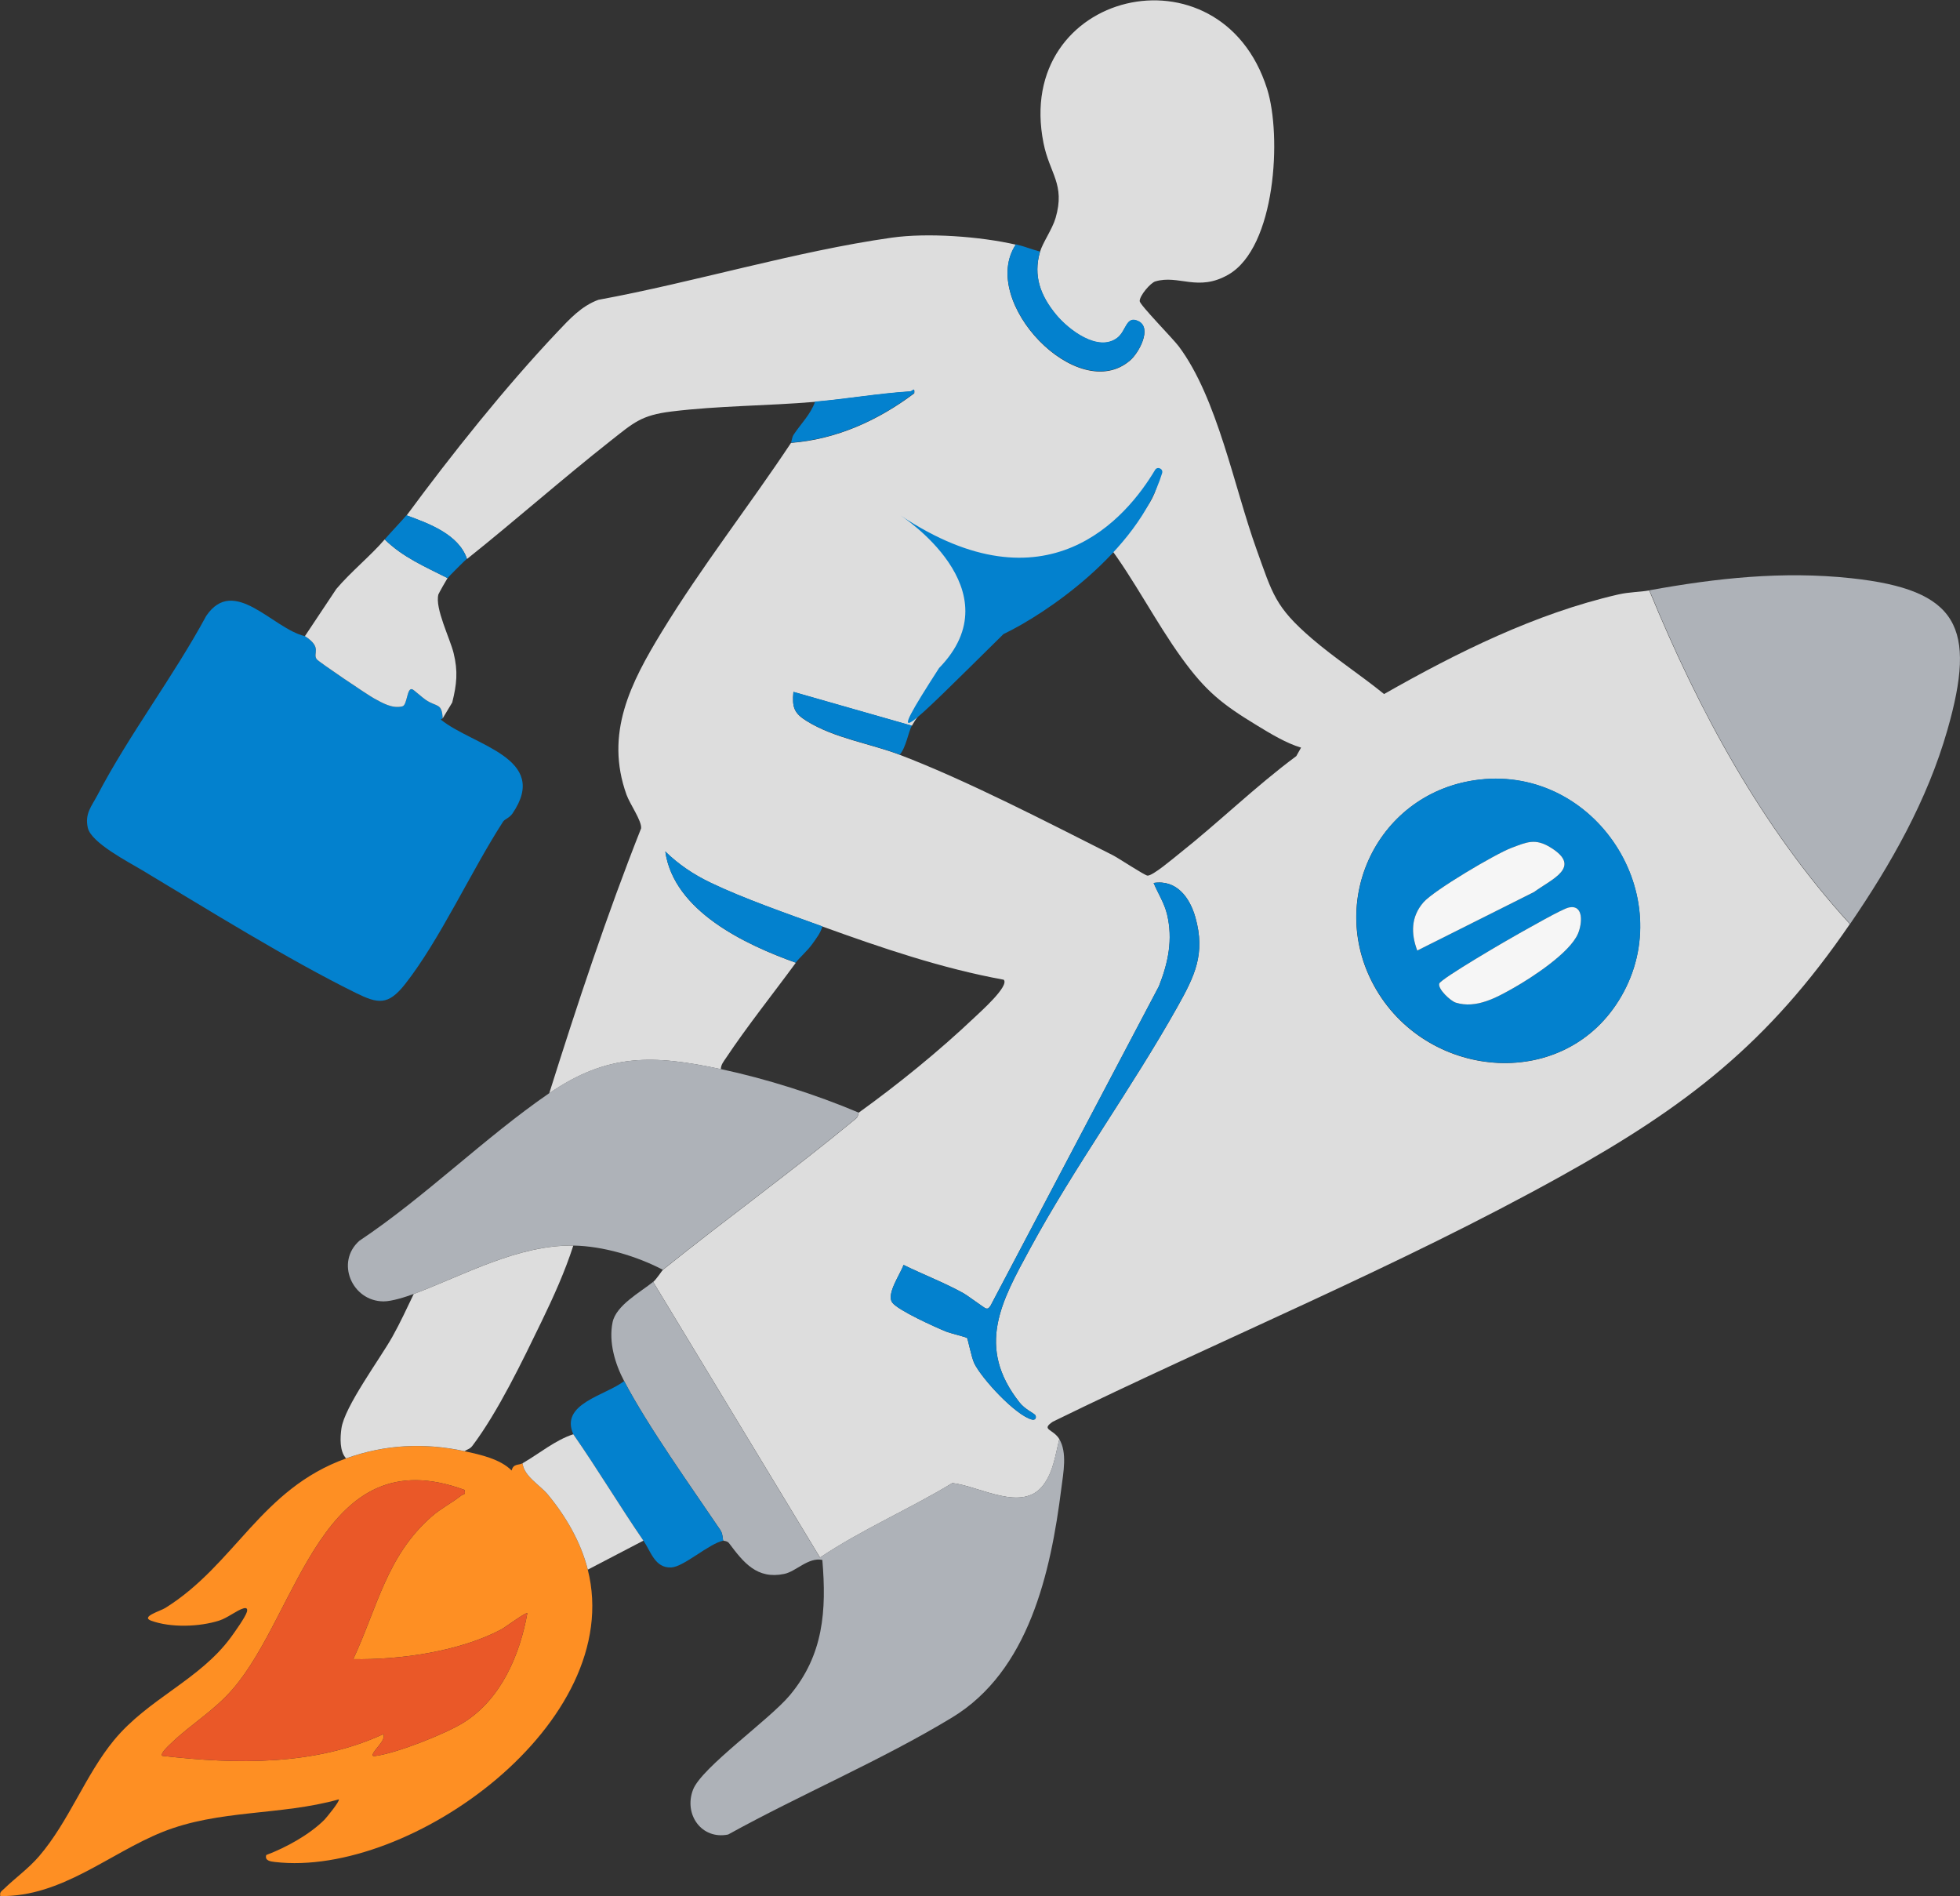 <svg xmlns:inkscape="http://www.inkscape.org/namespaces/inkscape" xmlns:sodipodi="http://sodipodi.sourceforge.net/DTD/sodipodi-0.dtd" xmlns:xlink="http://www.w3.org/1999/xlink" xmlns="http://www.w3.org/2000/svg" xmlns:svg="http://www.w3.org/2000/svg" id="svg1" width="88.105" height="85.223" viewBox="0 0 88.105 85.223" sodipodi:docname="icons-70px.ai"><rect x="0" y="0" width="88.105" height="85.223" fill="#333333" stroke="none"/><defs id="defs1"><clipPath clipPathUnits="userSpaceOnUse" id="clipPath150"><path d="M 0,63.918 H 66.079 V 0 H 0 Z" transform="translate(-34.898,-16.222)" id="path150"></path></clipPath><clipPath clipPathUnits="userSpaceOnUse" id="clipPath152"><path d="M 0,63.918 H 66.079 V 0 H 0 Z" transform="translate(-10.279,-42.474)" id="path152"></path></clipPath><clipPath clipPathUnits="userSpaceOnUse" id="clipPath154"><path d="M 0,63.918 H 66.079 V 0 H 0 Z" transform="translate(-15.659,-13.695)" id="path154"></path></clipPath><clipPath clipPathUnits="userSpaceOnUse" id="clipPath156"><path d="M 0,63.918 H 66.079 V 0 H 0 Z" transform="translate(-22.018,-20.707)" id="path156"></path></clipPath><clipPath clipPathUnits="userSpaceOnUse" id="clipPath158"><path d="M 0,63.918 H 66.079 V 0 H 0 Z" transform="translate(-62.373,-32.773)" id="path158"></path></clipPath><clipPath clipPathUnits="userSpaceOnUse" id="clipPath160"><path d="M 0,63.918 H 66.079 V 0 H 0 Z" transform="translate(-24.301,-27.881)" id="path160"></path></clipPath><clipPath clipPathUnits="userSpaceOnUse" id="clipPath162"><path d="M 0,63.918 H 66.079 V 0 H 0 Z" transform="translate(-19.328,-21.93)" id="path162"></path></clipPath><clipPath clipPathUnits="userSpaceOnUse" id="clipPath164"><path d="M 0,63.918 H 66.079 V 0 H 0 Z" transform="translate(-12.969,-45.735)" id="path164"></path></clipPath><clipPath clipPathUnits="userSpaceOnUse" id="clipPath166"><path d="M 0,63.918 H 66.079 V 0 H 0 Z" transform="translate(-24.382,-11.984)" id="path166"></path></clipPath><clipPath clipPathUnits="userSpaceOnUse" id="clipPath168"><path d="M 0,63.918 H 66.079 V 0 H 0 Z" transform="translate(-19.328,-15.571)" id="path168"></path></clipPath><clipPath clipPathUnits="userSpaceOnUse" id="clipPath170"><path d="M 0,63.918 H 66.079 V 0 H 0 Z" transform="translate(-35.062,-55.436)" id="path170"></path></clipPath><clipPath clipPathUnits="userSpaceOnUse" id="clipPath172"><path d="M 0,63.918 H 66.079 V 0 H 0 Z" transform="translate(-26.665,-48.996)" id="path172"></path></clipPath><clipPath clipPathUnits="userSpaceOnUse" id="clipPath174"><path d="M 0,63.918 H 66.079 V 0 H 0 Z" transform="translate(-13.703,-46.55)" id="path174"></path></clipPath><clipPath clipPathUnits="userSpaceOnUse" id="clipPath176"><path d="M 0,63.918 H 66.079 V 0 H 0 Z" transform="translate(-52.895,-33.329)" id="path176"></path></clipPath><clipPath clipPathUnits="userSpaceOnUse" id="clipPath178"><path d="M 0,63.918 H 66.079 V 0 H 0 Z" transform="translate(-34.898,-16.222)" id="path178"></path></clipPath><clipPath clipPathUnits="userSpaceOnUse" id="clipPath180"><path d="M 0,63.918 H 66.079 V 0 H 0 Z" transform="translate(-27.725,-32.691)" id="path180"></path></clipPath><clipPath clipPathUnits="userSpaceOnUse" id="clipPath182"><path d="M 0,63.918 H 66.079 V 0 H 0 Z" transform="translate(-30.741,-39.458)" id="path182"></path></clipPath><clipPath clipPathUnits="userSpaceOnUse" id="clipPath184"><path d="M 0,63.918 H 66.079 V 0 H 0 Z" transform="translate(-15.659,-13.695)" id="path184"></path></clipPath><clipPath clipPathUnits="userSpaceOnUse" id="clipPath186"><path d="M 0,63.918 H 66.079 V 0 H 0 Z" transform="translate(-47.781,-31.876)" id="path186"></path></clipPath><clipPath clipPathUnits="userSpaceOnUse" id="clipPath188"><path d="M 0,63.918 H 66.079 V 0 H 0 Z" transform="translate(-52.895,-33.329)" id="path188"></path></clipPath><clipPath clipPathUnits="userSpaceOnUse" id="clipPath190"><path d="M 0,63.918 H 66.079 V 0 H 0 Z" transform="translate(-39.18,-47.969)" id="path190"></path></clipPath></defs><g id="layer-MC0" inkscape:groupmode="layer" inkscape:label="Layer 1" transform="translate(-161.31)"><path id="path149" d="m 0,0 c -0.059,0.067 -0.347,0.195 -0.522,0.416 -1.486,1.878 -0.618,3.408 0.346,5.184 1.514,2.791 3.43,5.407 4.971,8.154 0.585,1.044 0.956,1.791 0.609,3.024 C 5.216,17.446 4.767,18.059 3.996,17.937 4.145,17.58 4.355,17.267 4.448,16.881 4.65,16.033 4.49,15.255 4.174,14.456 L -1.51,3.672 C -1.56,3.616 -1.571,3.571 -1.665,3.593 -1.71,3.603 -2.281,4.032 -2.443,4.12 -3.088,4.472 -3.778,4.737 -4.438,5.059 -4.547,4.741 -5.03,4.076 -4.815,3.787 -4.622,3.526 -3.372,2.963 -3.014,2.816 -2.875,2.758 -2.321,2.624 -2.296,2.596 -2.267,2.562 -2.146,1.933 -2.052,1.74 -1.799,1.222 -0.667,-0.006 -0.113,-0.154 0.035,-0.193 0.046,-0.052 0,0 m 14.983,21.42 c -3.429,-0.391 -5.226,-4.13 -3.472,-7.095 1.807,-3.054 6.396,-3.424 8.253,-0.213 1.963,3.395 -0.865,7.754 -4.781,7.308 M 2.12,29.595 C 0.592,28.094 -3.206,24.922 -4.157,23.236 l -3.994,1.141 c -0.047,-0.513 0.017,-0.715 0.445,-0.98 0.95,-0.588 2.127,-0.752 3.141,-1.139 2.27,-0.867 4.977,-2.272 7.177,-3.381 0.214,-0.109 1.084,-0.689 1.179,-0.692 0.18,-0.006 0.863,0.578 1.058,0.732 1.343,1.063 2.579,2.275 3.958,3.298 l 0.161,0.286 c -0.493,0.143 -1.04,0.475 -1.492,0.751 -1.179,0.717 -1.722,1.15 -2.536,2.274 -0.87,1.202 -1.626,2.685 -2.494,3.824 0.862,0.653 1.573,1.304 1.712,2.201 C 4.104,31.613 3.477,30.852 3.399,30.783 2.926,30.358 2.516,29.984 2.12,29.595 m -1.956,9.62 c 0.089,0.31 0.416,0.766 0.526,1.145 0.331,1.138 -0.2,1.487 -0.407,2.521 -1.03,5.141 5.969,6.794 7.539,1.832 C 8.321,43.135 8.117,39.367 6.515,38.448 5.489,37.859 4.845,38.455 4.053,38.22 3.891,38.172 3.52,37.74 3.526,37.554 3.53,37.427 4.653,36.286 4.845,36.028 6.148,34.285 6.709,31.288 7.464,29.191 8.007,27.68 8.09,27.245 9.338,26.173 c 0.769,-0.661 1.641,-1.226 2.429,-1.866 2.462,1.401 5.113,2.718 7.896,3.357 0.373,0.086 0.715,0.078 1.045,0.137 1.667,-4.056 3.794,-8 6.766,-11.25 C 24.724,12.53 21.976,10.409 17.746,8.058 12.225,4.99 6.272,2.551 0.596,-0.227 0.18,-0.509 0.604,-0.464 0.816,-0.814 0.683,-1.343 0.619,-1.904 0.281,-2.357 -0.426,-3.305 -1.869,-2.4 -2.791,-2.296 -4.25,-3.181 -5.84,-3.86 -7.254,-4.808 l -5.626,9.293 c 0.111,0.092 0.305,0.391 0.326,0.408 2.105,1.692 4.394,3.349 6.517,5.103 0.078,0.064 0.077,0.19 0.087,0.196 1.332,0.96 2.688,2.057 3.914,3.219 0.183,0.175 1.176,1.054 0.977,1.264 -2.09,0.381 -4.123,1.074 -6.115,1.795 -1.171,0.423 -2.676,0.947 -3.779,1.479 -0.569,0.274 -1.067,0.608 -1.519,1.048 0.289,-2.005 2.679,-3.133 4.402,-3.75 -0.759,-1.035 -1.647,-2.147 -2.363,-3.223 -0.078,-0.118 -0.162,-0.211 -0.165,-0.365 -2.271,0.486 -3.814,0.542 -5.788,-0.815 0.947,3.008 1.938,6.003 3.099,8.936 0.023,0.255 -0.376,0.812 -0.492,1.131 -0.744,2.068 0.143,3.778 1.191,5.497 1.334,2.188 2.938,4.233 4.355,6.366 1.537,0.121 2.939,0.756 4.157,1.672 0.019,0.225 -0.05,0.067 -0.141,0.061 -1.074,-0.069 -2.134,-0.255 -3.201,-0.347 -1.601,-0.137 -3.249,-0.129 -4.85,-0.327 -1.014,-0.125 -1.268,-0.374 -2.037,-0.979 -1.631,-1.285 -3.255,-2.72 -4.853,-3.993 -0.277,0.823 -1.283,1.194 -2.037,1.468 1.506,2.044 3.32,4.323 5.093,6.196 0.406,0.429 0.804,0.866 1.373,1.074 3.219,0.59 6.665,1.639 9.888,2.095 1.218,0.173 2.99,0.041 4.19,-0.235 -1.271,-1.912 2.093,-5.439 3.859,-3.9 0.296,0.257 0.742,1.085 0.278,1.313 C 3.065,37.079 3.078,36.553 2.776,36.317 2.13,35.812 1.125,36.583 0.7,37.102 0.183,37.733 -0.072,38.397 0.164,39.215" style="fill:#dddddd;fill-opacity:1;fill-rule:nonzero;stroke:none" transform="matrix(1.333,0,0,-1.333,207.841,63.595)" clip-path="url(#clipPath150)"></path><path id="path151" d="m 0,0 c 0.602,-0.386 0.252,-0.578 0.399,-0.777 0.069,-0.095 1.726,-1.211 1.941,-1.327 0.283,-0.153 0.607,-0.348 0.948,-0.263 0.17,0.043 0.146,0.655 0.339,0.573 0.056,-0.024 0.334,-0.279 0.456,-0.36 0.367,-0.244 0.539,-0.092 0.564,-0.618 0,-0.006 -0.062,-0.024 -0.059,-0.045 C 5.666,-3.692 8.284,-4.101 7,-5.981 6.897,-6.132 6.744,-6.163 6.683,-6.256 5.612,-7.911 4.549,-10.247 3.378,-11.734 2.803,-12.464 2.46,-12.396 1.71,-12.026 c -2.288,1.128 -4.975,2.801 -7.197,4.134 -0.459,0.276 -1.72,0.923 -1.833,1.429 -0.109,0.481 0.128,0.725 0.327,1.106 1.066,2.037 2.563,3.999 3.664,6.036 C -2.391,2.065 -1.087,0.251 0,0" style="fill:#0381ce;fill-opacity:1;fill-rule:nonzero;stroke:none" transform="matrix(1.333,0,0,-1.333,175.015,28.591)" clip-path="url(#clipPath152)"></path><path id="path153" d="m 0,0 c -4.825,1.781 -5.573,-4.139 -7.824,-6.727 -0.632,-0.726 -1.388,-1.165 -2.041,-1.79 -0.064,-0.061 -0.417,-0.373 -0.325,-0.449 2.487,-0.286 5.141,-0.339 7.459,0.734 0.076,-0.228 -0.3,-0.492 -0.366,-0.694 -0.013,-0.064 0.07,-0.047 0.12,-0.04 0.714,0.101 2.331,0.737 2.952,1.125 1.254,0.783 1.893,2.275 2.145,3.684 -0.043,0.048 -0.753,-0.48 -0.879,-0.547 -1.408,-0.744 -3.417,-1.031 -4.991,-1.001 0.817,1.75 1.124,3.481 2.648,4.812 0.311,0.272 0.681,0.457 0.999,0.708 C -0.038,-0.134 0.048,-0.187 0,0 M 0,1.305 C 0.525,1.193 1.212,1.041 1.59,0.654 1.65,0.898 1.83,0.825 1.957,0.898 2.01,0.454 2.54,0.171 2.814,-0.161 3.422,-0.895 3.923,-1.757 4.158,-2.689 5.457,-7.84 -1.827,-13.082 -6.393,-12.545 c -0.145,0.017 -0.351,0.042 -0.292,0.235 0.666,0.25 1.451,0.682 1.957,1.184 0.057,0.057 0.541,0.642 0.489,0.692 -1.959,-0.55 -4.047,-0.336 -5.95,-1.102 -1.794,-0.722 -3.401,-2.19 -5.463,-2.158 -0.031,0.135 0.044,0.165 0.123,0.242 0.38,0.369 0.831,0.69 1.183,1.1 1.012,1.18 1.564,2.746 2.527,3.914 1.16,1.406 2.888,2.03 3.945,3.473 0.13,0.178 0.484,0.675 0.536,0.851 0.032,0.11 -0.01,0.152 -0.12,0.119 -0.223,-0.066 -0.533,-0.321 -0.812,-0.41 -0.667,-0.214 -1.637,-0.246 -2.296,-0.004 -0.365,0.134 0.306,0.321 0.482,0.432 2.352,1.469 3.221,4.009 6.09,5.038 1.309,0.47 2.634,0.537 3.994,0.244" style="fill:#fe8f23;fill-opacity:1;fill-rule:nonzero;stroke:none" transform="matrix(1.333,0,0,-1.333,182.189,66.964)" clip-path="url(#clipPath154)"></path><path id="path155" d="m 0,0 5.626,-9.294 c 1.414,0.949 3.004,1.628 4.464,2.513 0.922,-0.104 2.364,-1.009 3.071,-0.062 0.338,0.454 0.403,1.015 0.535,1.544 0.276,-0.456 0.137,-1.137 0.071,-1.661 -0.358,-2.85 -1.1,-6.161 -3.685,-7.728 -2.377,-1.442 -5.106,-2.594 -7.551,-3.945 -0.895,-0.183 -1.505,0.679 -1.184,1.512 0.288,0.747 2.564,2.35 3.26,3.179 1.141,1.361 1.245,2.858 1.1,4.567 C 5.234,-9.276 4.823,-9.763 4.425,-9.846 3.5,-10.039 3.049,-9.46 2.56,-8.809 2.502,-8.731 2.37,-8.732 2.364,-8.723 2.348,-8.701 2.355,-8.496 2.27,-8.37 c -1.002,1.481 -2.44,3.49 -3.248,5.028 -0.308,0.584 -0.525,1.313 -0.389,1.978 C -1.25,-0.787 -0.419,-0.342 0,0" style="fill:#aeb2b8;fill-opacity:1;fill-rule:nonzero;stroke:none" transform="matrix(1.333,0,0,-1.333,190.668,57.614)" clip-path="url(#clipPath156)"></path><path id="path157" d="m 0,0 c -2.972,3.25 -5.099,7.194 -6.766,11.25 2.243,0.409 4.49,0.656 6.806,0.407 C 3.656,11.268 4.274,10.006 3.282,6.541 2.603,4.166 1.379,2.016 0,0" style="fill:#aeb2b8;fill-opacity:1;fill-rule:nonzero;stroke:none" transform="matrix(1.333,0,0,-1.333,244.474,41.527)" clip-path="url(#clipPath158)"></path><path id="path159" d="M 0,0 C 1.549,-0.331 3.193,-0.853 4.647,-1.467 4.638,-1.474 4.638,-1.6 4.561,-1.663 2.437,-3.417 0.149,-5.075 -1.956,-6.766 c -0.883,0.46 -2.017,0.799 -3.017,0.815 -1.867,0.03 -3.693,-0.998 -5.38,-1.631 -0.266,-0.099 -0.743,-0.252 -1.02,-0.251 -1.063,0.004 -1.63,1.323 -0.814,2.044 2.209,1.474 4.232,3.485 6.399,4.974 C -3.814,0.542 -2.271,0.485 0,0" style="fill:#aeb2b8;fill-opacity:1;fill-rule:nonzero;stroke:none" transform="matrix(1.333,0,0,-1.333,193.711,48.049)" clip-path="url(#clipPath160)"></path><path id="path161" d="M 0,0 C -0.281,-0.873 -0.67,-1.733 -1.07,-2.558 -1.707,-3.873 -2.536,-5.6 -3.399,-6.745 -3.487,-6.862 -3.558,-6.858 -3.668,-6.93 c -1.36,0.292 -2.685,0.226 -3.995,-0.244 -0.222,0.243 -0.2,0.7 -0.156,1.012 0.103,0.733 1.301,2.346 1.719,3.091 0.259,0.461 0.49,0.963 0.719,1.44 C -3.693,-0.999 -1.867,0.03 0,0" style="fill:#dddddd;fill-opacity:1;fill-rule:nonzero;stroke:none" transform="matrix(1.333,0,0,-1.333,187.081,55.984)" clip-path="url(#clipPath162)"></path><path id="path163" d="M 0,0 C 0.612,-0.603 1.369,-0.923 2.12,-1.304 2.095,-1.337 1.819,-1.824 1.811,-1.855 1.689,-2.32 2.2,-3.33 2.324,-3.831 2.476,-4.448 2.432,-4.882 2.278,-5.498 L 1.956,-6.033 C 1.931,-5.507 1.76,-5.659 1.392,-5.415 1.271,-5.334 0.993,-5.08 0.936,-5.055 0.744,-4.973 0.768,-5.586 0.597,-5.628 c -0.34,-0.085 -0.665,0.11 -0.948,0.263 -0.214,0.116 -1.871,1.232 -1.941,1.326 -0.146,0.2 0.204,0.392 -0.398,0.778 l 1.059,1.59 C -1.146,-1.096 -0.452,-0.532 0,0" style="fill:#dddddd;fill-opacity:1;fill-rule:nonzero;stroke:none" transform="matrix(1.333,0,0,-1.333,178.602,24.244)" clip-path="url(#clipPath164)"></path><path id="path165" d="M 0,0 C -0.492,-0.105 -1.327,-0.883 -1.754,-0.903 -2.304,-0.928 -2.439,-0.366 -2.69,0 -3.5,1.18 -4.236,2.413 -5.054,3.587 -5.521,4.624 -3.96,4.895 -3.342,5.381 -2.534,3.844 -1.096,1.834 -0.094,0.352 -0.009,0.228 -0.016,0.023 0,0" style="fill:#0381ce;fill-opacity:1;fill-rule:nonzero;stroke:none" transform="matrix(1.333,0,0,-1.333,193.82,69.245)" clip-path="url(#clipPath166)"></path><path id="path167" d="M 0,0 C 0.818,-1.174 1.555,-2.408 2.364,-3.587 L 0.489,-4.565 c -0.235,0.931 -0.736,1.794 -1.344,2.528 -0.275,0.332 -0.804,0.614 -0.857,1.059 C -1.154,-0.658 -0.618,-0.202 0,0" style="fill:#dddddd;fill-opacity:1;fill-rule:nonzero;stroke:none" transform="matrix(1.333,0,0,-1.333,187.081,64.462)" clip-path="url(#clipPath168)"></path><path id="path169" d="m 0,0 c -0.236,-0.817 0.019,-1.482 0.537,-2.113 0.425,-0.519 1.429,-1.289 2.076,-0.785 0.302,0.236 0.289,0.762 0.709,0.555 C 3.787,-2.571 3.34,-3.399 3.045,-3.656 1.279,-5.195 -2.086,-1.667 -0.815,0.245 -0.531,0.179 -0.279,0.074 0,0" style="fill:#0381ce;fill-opacity:1;fill-rule:nonzero;stroke:none" transform="matrix(1.333,0,0,-1.333,208.06,11.308)" clip-path="url(#clipPath170)"></path><path id="path171" d="M 0,0 C 0.029,0.043 0.029,0.177 0.092,0.271 0.333,0.636 0.669,0.96 0.815,1.386 1.882,1.477 2.942,1.664 4.016,1.732 4.107,1.738 4.176,1.897 4.157,1.672 2.94,0.755 1.538,0.12 0,0" style="fill:#0381ce;fill-opacity:1;fill-rule:nonzero;stroke:none" transform="matrix(1.333,0,0,-1.333,196.864,19.896)" clip-path="url(#clipPath172)"></path><path id="path173" d="M 0,0 C 0.754,-0.274 1.761,-0.644 2.038,-1.467 1.976,-1.517 1.429,-2.063 1.386,-2.12 0.635,-1.738 -0.122,-1.418 -0.734,-0.815 -0.569,-0.622 -0.064,-0.087 0,0" style="fill:#0381ce;fill-opacity:1;fill-rule:nonzero;stroke:none" transform="matrix(1.333,0,0,-1.333,179.581,23.157)" clip-path="url(#clipPath174)"></path><path id="path175" d="m 0,0 c -0.225,-0.046 -1.363,-0.703 -1.664,-0.868 -0.344,-0.189 -2.668,-1.54 -2.71,-1.701 -0.048,-0.187 0.384,-0.587 0.559,-0.641 0.689,-0.213 1.378,0.173 1.955,0.5 0.621,0.352 1.894,1.183 2.166,1.828 C 0.449,-0.542 0.506,0.103 0,0 m -5.114,-1.453 3.937,1.972 c 0.596,0.438 1.64,0.839 0.558,1.504 -0.519,0.319 -0.8,0.18 -1.315,-0.013 -0.54,-0.202 -2.623,-1.435 -2.972,-1.838 -0.42,-0.484 -0.425,-1.047 -0.208,-1.625 m 2.1,5.766 C 0.903,4.758 3.73,0.4 1.767,-2.995 c -1.856,-3.212 -6.445,-2.842 -8.252,0.213 -1.754,2.965 0.042,6.704 3.471,7.095" style="fill:#0381ce;fill-opacity:1;fill-rule:nonzero;stroke:none" transform="matrix(1.333,0,0,-1.333,231.836,40.785)" clip-path="url(#clipPath176)"></path><path id="path177" d="m 0,0 c 0.046,-0.052 0.035,-0.193 -0.113,-0.154 -0.554,0.148 -1.686,1.376 -1.939,1.894 -0.094,0.193 -0.215,0.822 -0.244,0.856 -0.025,0.028 -0.579,0.162 -0.718,0.22 -0.358,0.147 -1.608,0.71 -1.801,0.971 -0.215,0.289 0.268,0.954 0.377,1.272 0.66,-0.322 1.35,-0.587 1.995,-0.939 0.162,-0.088 0.733,-0.517 0.778,-0.527 0.094,-0.022 0.105,0.023 0.155,0.079 L 4.174,14.456 C 4.49,15.255 4.65,16.033 4.448,16.881 4.355,17.267 4.145,17.58 3.996,17.937 4.767,18.059 5.216,17.446 5.404,16.778 5.751,15.545 5.38,14.798 4.795,13.754 3.254,11.007 1.338,8.391 -0.176,5.6 -1.14,3.824 -2.008,2.294 -0.522,0.416 -0.347,0.195 -0.059,0.067 0,0" style="fill:#0381ce;fill-opacity:1;fill-rule:nonzero;stroke:none" transform="matrix(1.333,0,0,-1.333,207.841,63.595)" clip-path="url(#clipPath178)"></path><path id="path179" d="M 0,0 C -0.055,-0.217 -0.213,-0.416 -0.341,-0.596 -0.507,-0.829 -0.768,-1.048 -0.897,-1.223 -2.62,-0.606 -5.01,0.523 -5.298,2.527 -4.847,2.088 -4.348,1.753 -3.779,1.479 -2.676,0.948 -1.171,0.424 0,0" style="fill:#0381ce;fill-opacity:1;fill-rule:nonzero;stroke:none" transform="matrix(1.333,0,0,-1.333,198.277,41.635)" clip-path="url(#clipPath180)"></path><path id="path181" d="m 0,0 c -0.115,-0.204 -0.197,-0.743 -0.408,-0.978 -1.014,0.387 -2.191,0.551 -3.141,1.139 -0.428,0.265 -0.492,0.468 -0.445,0.98 z" style="fill:#0381ce;fill-opacity:1;fill-rule:nonzero;stroke:none" transform="matrix(1.333,0,0,-1.333,202.299,32.613)" clip-path="url(#clipPath182)"></path><path id="path183" d="m 0,0 c 0.048,-0.187 -0.038,-0.134 -0.103,-0.185 -0.318,-0.251 -0.688,-0.436 -0.999,-0.708 -1.524,-1.331 -1.831,-3.062 -2.648,-4.812 1.574,-0.03 3.583,0.257 4.991,1.001 0.126,0.067 0.836,0.595 0.879,0.547 -0.252,-1.409 -0.891,-2.901 -2.145,-3.684 -0.621,-0.388 -2.238,-1.024 -2.952,-1.125 -0.05,-0.007 -0.133,-0.024 -0.12,0.04 0.066,0.202 0.442,0.466 0.366,0.694 -2.318,-1.073 -4.972,-1.02 -7.459,-0.734 -0.092,0.076 0.261,0.388 0.325,0.449 0.653,0.625 1.409,1.064 2.041,1.79 C -5.573,-4.139 -4.825,1.781 0,0" style="fill:#ea5828;fill-opacity:1;fill-rule:nonzero;stroke:none" transform="matrix(1.333,0,0,-1.333,182.189,66.964)" clip-path="url(#clipPath184)"></path><path id="path185" d="M 0,0 C -0.217,0.578 -0.212,1.141 0.208,1.625 0.557,2.028 2.64,3.261 3.18,3.463 3.695,3.656 3.976,3.795 4.494,3.476 5.576,2.811 4.532,2.41 3.937,1.973 Z" style="fill:#f6f6f6;fill-opacity:1;fill-rule:nonzero;stroke:none" transform="matrix(1.333,0,0,-1.333,225.018,42.722)" clip-path="url(#clipPath186)"></path><path id="path187" d="M 0,0 C 0.506,0.103 0.449,-0.542 0.306,-0.882 0.034,-1.527 -1.239,-2.358 -1.86,-2.71 c -0.577,-0.327 -1.266,-0.713 -1.955,-0.5 -0.175,0.054 -0.607,0.454 -0.559,0.641 0.042,0.161 2.366,1.512 2.71,1.701 C -1.363,-0.703 -0.225,-0.046 0,0" style="fill:#f6f6f6;fill-opacity:1;fill-rule:nonzero;stroke:none" transform="matrix(1.333,0,0,-1.333,231.836,40.785)" clip-path="url(#clipPath188)"></path><path id="path189" d="m 0,0 c 0.045,0.147 -0.159,0.24 -0.238,0.108 -0.968,-1.624 -3.657,-4.817 -8.583,-1.536 0,0 3.881,-2.497 1.298,-5.145 -1.901,-2.951 -1.248,-2.226 2.173,1.146 1.388,0.66 4.528,2.759 5.35,5.427" style="fill:#0381ce;fill-opacity:1;fill-rule:nonzero;stroke:none" transform="matrix(1.333,0,0,-1.333,213.55,21.264)" clip-path="url(#clipPath190)"></path></g></svg>